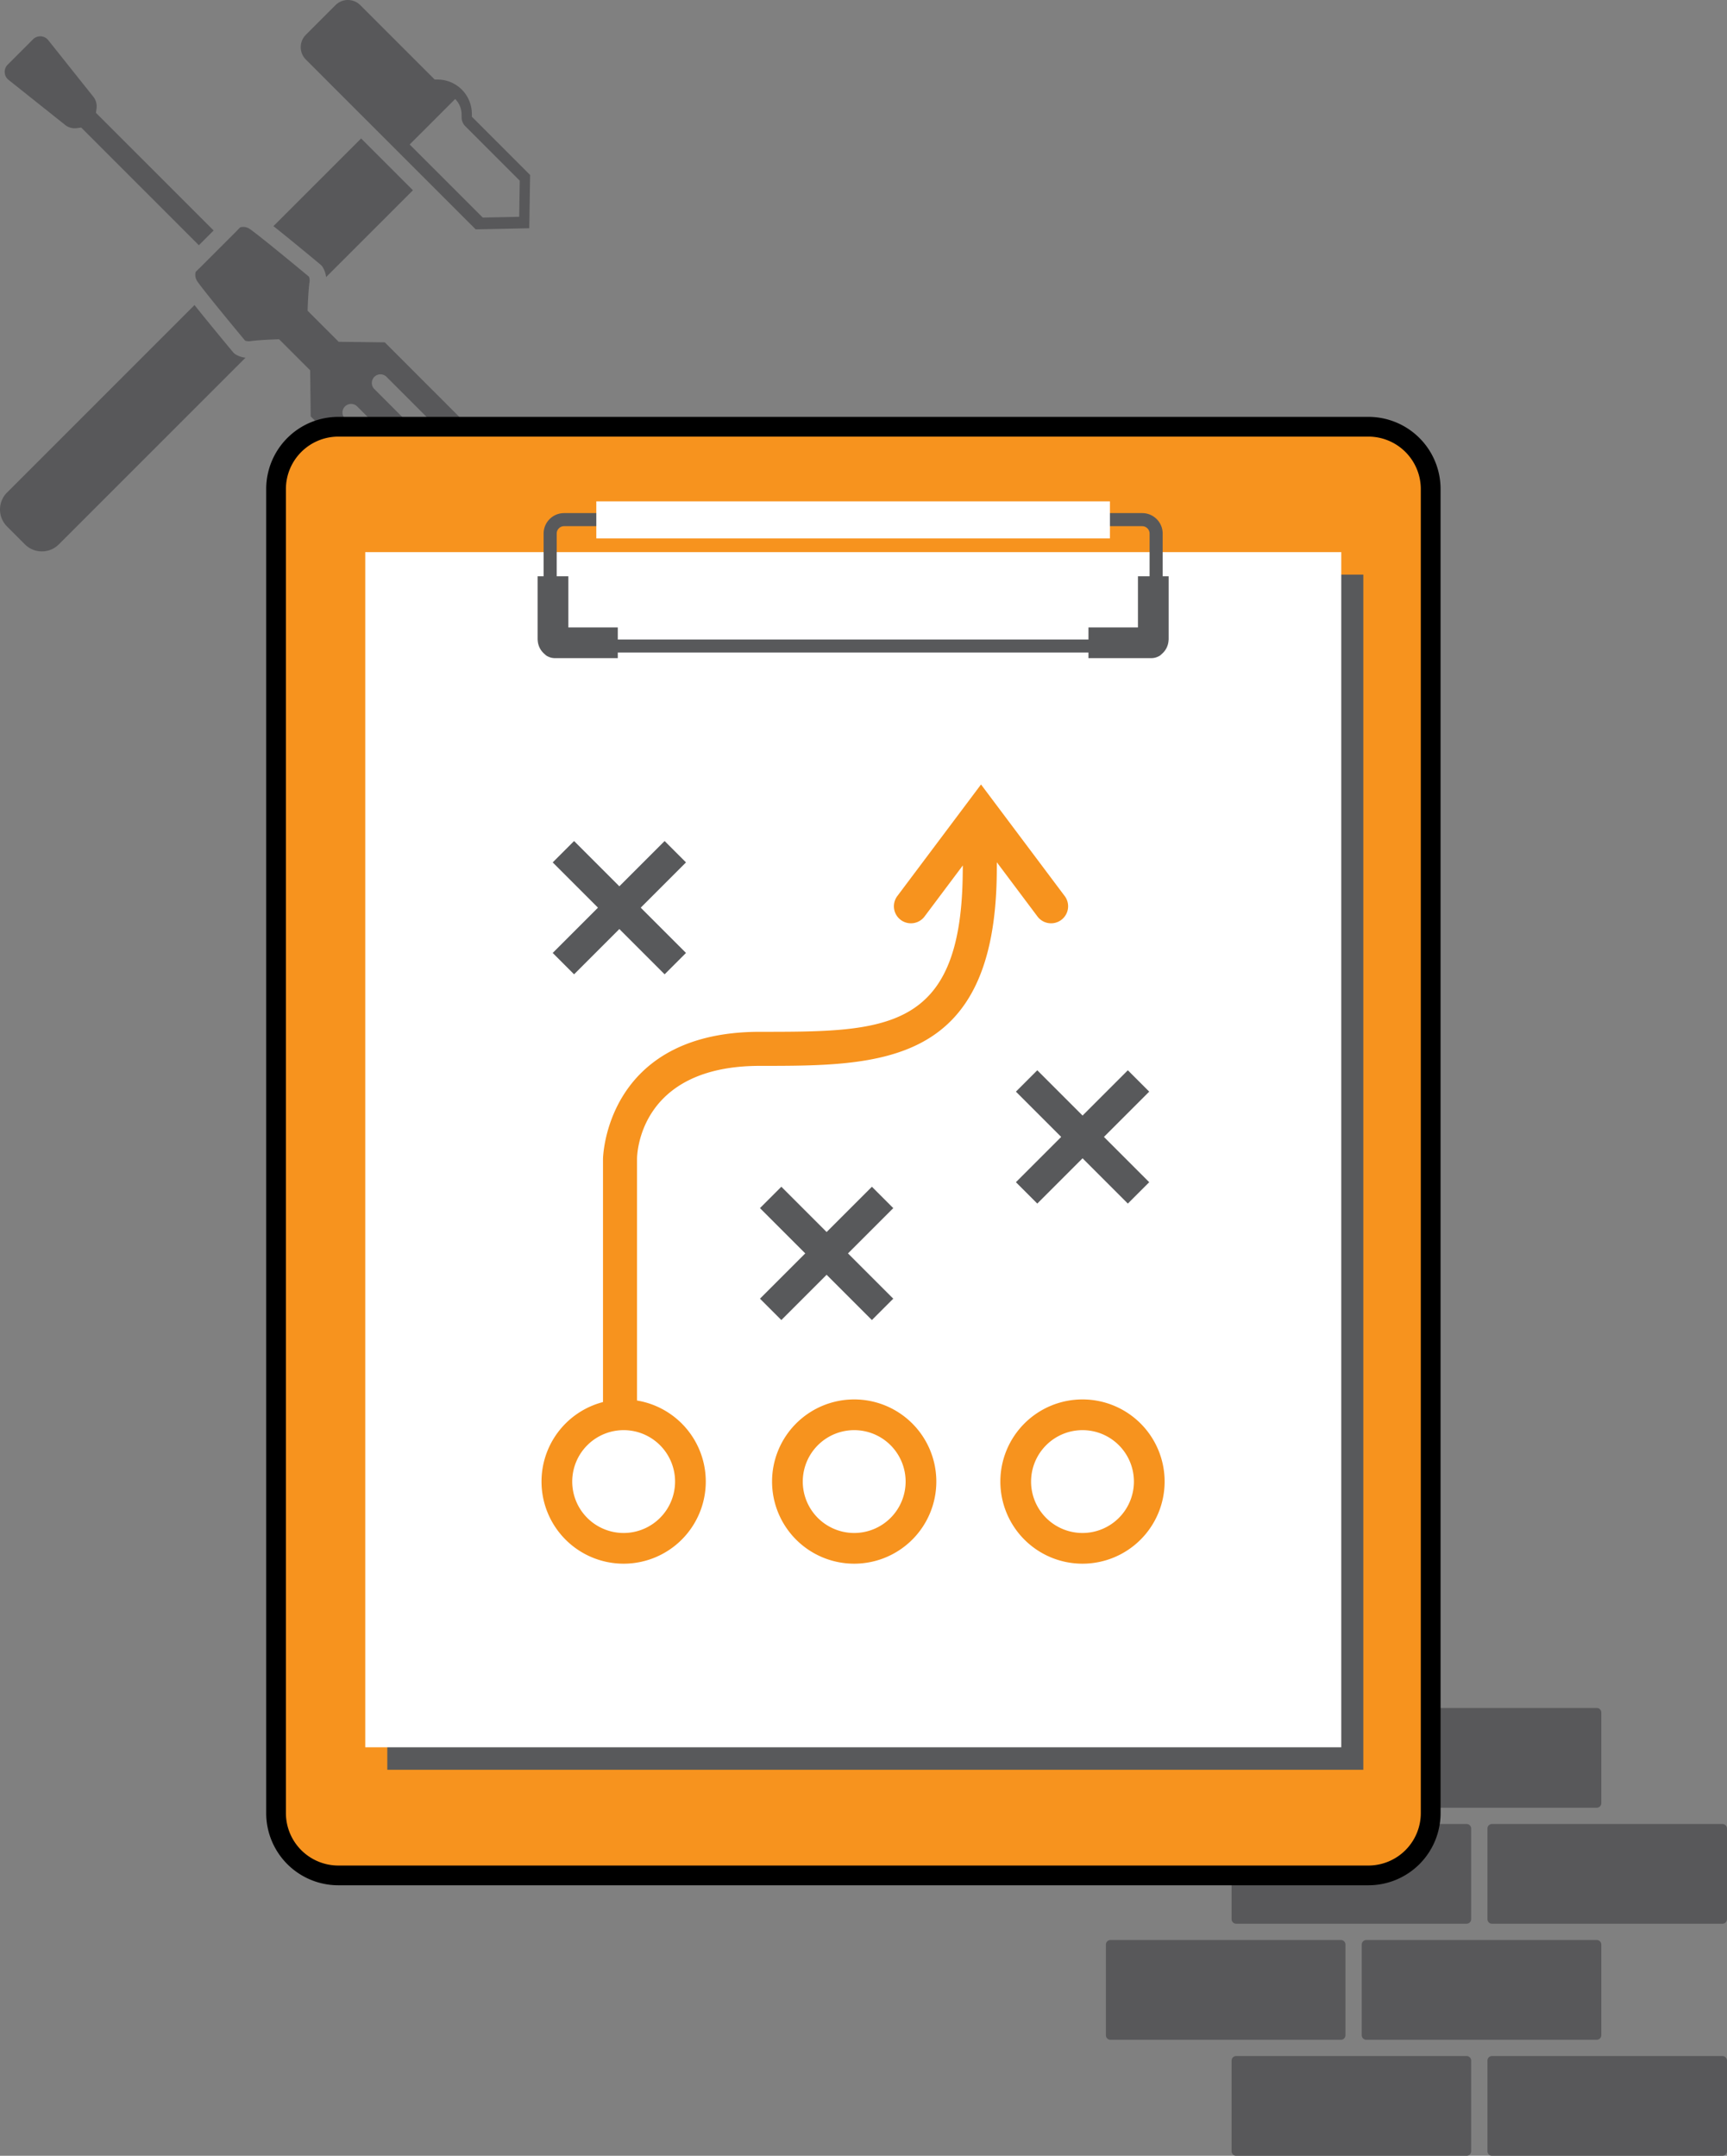 <svg xmlns="http://www.w3.org/2000/svg" width="350" height="436.897" viewBox="0 0 350 436.897">
  <rect x="0" y="0" width="350" height="436.897" fill="#808080" stroke="none"/>
  <g id="gameplan_illo" transform="translate(-29.708 -23.189)">
    <g id="Group_38" data-name="Group 38" transform="translate(29.708 23.189)">
      <path id="Path_133" data-name="Path 133" d="M95,77.161a4.76,4.76,0,0,1,.791,2.187l17.6-17.6-10.5-10.5L85.124,69.016c3.6,2.86,8.817,7.2,9.612,7.861Z" transform="translate(-29.708 -23.189)" fill="#58585a"/>
      <path id="Path_134" data-name="Path 134" d="M76.988,94.625c-.662-.8-5-6.009-7.861-9.612L31.12,123.02a4.866,4.866,0,0,0,0,6.855l3.645,3.647a4.859,4.859,0,0,0,6.857,0l37.839-37.84a4.766,4.766,0,0,1-2.189-.788Z" transform="translate(-29.708 -23.189)" fill="#58585a"/>
      <path id="Path_135" data-name="Path 135" d="M102.9,46.466l1.195,1.194,1.195,1.195,10.5,10.5,1.195,1.195,1.194,1.194,7.928,7.928,10.867-.224.167-10.8-11.8-11.8-.011-.684a6.953,6.953,0,0,0-6.855-6.855l-.684-.011L102.717,24.225a3.542,3.542,0,0,0-5.007,0L91.685,30.25a3.555,3.555,0,0,0,0,5Zm13.847,1.995,1.195-1.195,1.194-1.195,2.817-2.816,0,0a4.434,4.434,0,0,1,1.3,3.086l.011.688a2.51,2.51,0,0,0,.734,1.73l11.044,11.045-.114,7.326-7.382.152-7.458-7.458L118.9,58.633,117.7,57.439l-4.969-4.969Z" transform="translate(-29.708 -23.189)" fill="#58585a"/>
      <path id="Path_136" data-name="Path 136" d="M137.636,122.516,107.686,92.57l-9.34-.112L92.9,87.016l-.852-.852.024-.709v-.024c0-.081.044-1.226.124-2.49.057-.894.132-1.848.23-2.53a2.2,2.2,0,0,0-.1-1.142c-2.944-2.451-6.96-5.753-9.608-7.851-.5-.4-.955-.752-1.341-1.048-.567-.435-.994-.749-1.227-.894a1.83,1.83,0,0,0-.186-.082,2.25,2.25,0,0,0-1.578-.127l-.623.624.009.01-7.763,7.763-.01-.01-.626.626a2.229,2.229,0,0,0,.13,1.575,1.828,1.828,0,0,0,.083.187c.145.232.458.659.892,1.226.3.386.651.84,1.048,1.341,2.1,2.652,5.406,6.674,7.857,9.618a2.334,2.334,0,0,0,1.133.092c.683-.1,1.638-.174,2.532-.23,1.264-.08,2.409-.12,2.49-.124h.024l.709-.023.852.852,5.442,5.442.112,9.34,30.012,30.012c.022,0,2.352,1.6,7.95-3.834l3.849-3.88C139.233,124.672,137.652,122.536,137.636,122.516Zm-12.162,8.895a1.747,1.747,0,0,1-2.472,0l-23.4-23.4a1.749,1.749,0,0,1,2.473-2.473l23.4,23.4A1.747,1.747,0,0,1,125.474,131.411Zm5.973-5.973a1.747,1.747,0,0,1-2.472,0l-23.4-23.4a1.748,1.748,0,0,1,2.472-2.473l23.4,23.4A1.748,1.748,0,0,1,131.447,125.438Z" transform="translate(-29.708 -23.189)" fill="#58585a"/>
      <path id="Path_137" data-name="Path 137" d="M31.512,39.432,42.97,48.559a3.15,3.15,0,0,0,2.373.592l.827-.108L70.012,72.887,73,69.9,49.154,46.058l.11-.827a3.163,3.163,0,0,0-.592-2.373L39.543,31.4a2.07,2.07,0,0,0-3.2-.182l-5.013,5.013a2.072,2.072,0,0,0,.181,3.2Z" transform="translate(-29.708 -23.189)" fill="#58585a"/>
    </g>
    <g id="Group_39" data-name="Group 39" transform="translate(253.833 369.33)">
      <path id="Path_138" data-name="Path 138" d="M311.264,424.246v18.367a.921.921,0,0,0,.922.922h46.706a.921.921,0,0,0,.922-.922V424.246a.921.921,0,0,0-.922-.922H312.186A.921.921,0,0,0,311.264,424.246Z" transform="translate(-259.413 -376.295)" fill="#58585a"/>
      <path id="Path_139" data-name="Path 139" d="M260.335,396.512h46.707a.921.921,0,0,0,.922-.922V377.217a.921.921,0,0,0-.922-.922H260.335a.921.921,0,0,0-.922.922V395.59A.921.921,0,0,0,260.335,396.512Z" transform="translate(-259.413 -376.295)" fill="#58585a"/>
      <path id="Path_140" data-name="Path 140" d="M307.963,442.613V424.246a.921.921,0,0,0-.922-.922l-46.707,0a.922.922,0,0,0-.922.922v18.371a.921.921,0,0,0,.922.922h46.707A.921.921,0,0,0,307.963,442.613Z" transform="translate(-259.413 -376.295)" fill="#58585a"/>
      <path id="Path_141" data-name="Path 141" d="M312.186,396.512h46.706a.921.921,0,0,0,.922-.922V377.217a.921.921,0,0,0-.922-.922H312.186a.921.921,0,0,0-.922.922V395.59A.921.921,0,0,0,312.186,396.512Z" transform="translate(-259.413 -376.295)" fill="#58585a"/>
      <path id="Path_142" data-name="Path 142" d="M332.515,399.811H285.809a.921.921,0,0,0-.922.922V419.1a.921.921,0,0,0,.922.922h46.706a.921.921,0,0,0,.922-.922V400.732A.921.921,0,0,0,332.515,399.811Z" transform="translate(-259.413 -376.295)" fill="#58585a"/>
      <path id="Path_143" data-name="Path 143" d="M332.515,446.834H285.809a.921.921,0,0,0-.922.922v18.373a.921.921,0,0,0,.922.922h46.706a.921.921,0,0,0,.922-.922V447.756A.921.921,0,0,0,332.515,446.834Z" transform="translate(-259.413 -376.295)" fill="#58585a"/>
      <path id="Path_144" data-name="Path 144" d="M384.366,399.811H337.659a.921.921,0,0,0-.922.922V419.1a.921.921,0,0,0,.922.922l46.707,0a.921.921,0,0,0,.922-.922V400.732A.921.921,0,0,0,384.366,399.811Z" transform="translate(-259.413 -376.295)" fill="#58585a"/>
      <path id="Path_145" data-name="Path 145" d="M384.366,446.834H337.659a.921.921,0,0,0-.922.922v18.373a.921.921,0,0,0,.922.922h46.707a.921.921,0,0,0,.922-.922V447.756A.921.921,0,0,0,384.366,446.834Z" transform="translate(-259.413 -376.295)" fill="#58585a"/>
    </g>
    <path id="Path_146" data-name="Path 146" d="M100.946,412.229a14.617,14.617,0,0,1-14.6-14.6V129.239a14.617,14.617,0,0,1,14.6-14.6h208.8a14.617,14.617,0,0,1,14.6,14.6V397.628a14.617,14.617,0,0,1-14.6,14.6Z" transform="translate(-2.688 -6.965)"/>
    <path id="Path_147" data-name="Path 147" d="M320.346,397.628a10.631,10.631,0,0,1-10.6,10.6h-208.8a10.631,10.631,0,0,1-10.6-10.6V129.239a10.631,10.631,0,0,1,10.6-10.6h208.8a10.631,10.631,0,0,1,10.6,10.6Z" transform="translate(-2.694 -6.965)" fill="#f7931e"/>
    <rect id="Rectangle_45" data-name="Rectangle 45" width="197.803" height="242.214" transform="translate(108.2 139.643)" fill="#58595b"/>
    <rect id="Rectangle_46" data-name="Rectangle 46" width="197.803" height="242.214" transform="translate(103.731 135.084)" fill="#fff"/>
    <g id="Group_40" data-name="Group 40" transform="translate(139.879 127.176)">
      <path id="Path_148" data-name="Path 148" d="M263.942,131.6a1.5,1.5,0,0,1,1.484,1.484v19.992a1.5,1.5,0,0,1-1.484,1.484H146.751a1.5,1.5,0,0,1-1.484-1.484V133.082a1.5,1.5,0,0,1,1.484-1.484H263.942m0-2.65H146.751a4.146,4.146,0,0,0-4.134,4.134v19.992a4.146,4.146,0,0,0,4.134,4.134H263.942a4.146,4.146,0,0,0,4.134-4.134V133.082a4.146,4.146,0,0,0-4.134-4.134Z" transform="translate(-142.616 -128.948)" fill="#58595b"/>
    </g>
    <g id="Group_41" data-name="Group 41" transform="translate(138.667 139.977)">
      <path id="Path_149" data-name="Path 149" d="M147.628,152.281V141.912H141.4v12.9h.016a3.9,3.9,0,0,0,1.407,2.876,3.117,3.117,0,0,0,.425.356c.052.023.094.054.147.075h0a3.14,3.14,0,0,0,1.454.386h12.8v-6.224Z" transform="translate(-141.404 -141.912)" fill="#58595b"/>
      <path id="Path_150" data-name="Path 150" d="M263.065,152.281V141.912h6.224v12.9h-.016a3.9,3.9,0,0,1-1.407,2.876,3.119,3.119,0,0,1-.425.356c-.052.023-.094.054-.147.075l-.006,0a3.136,3.136,0,0,1-1.452.385h-12.8v-6.224Z" transform="translate(-141.404 -141.912)" fill="#58595b"/>
    </g>
    <rect id="Rectangle_47" data-name="Rectangle 47" width="104.09" height="7.508" transform="translate(150.559 124.795)" fill="#fff"/>
    <path id="Path_151" data-name="Path 151" d="M170.67,200.86l-4.331-4.331-9.176,9.176-9.176-9.176-4.331,4.331,9.176,9.176-9.176,9.176,4.331,4.331,9.176-9.176,9.176,9.176,4.331-4.331-9.176-9.176Z" transform="translate(-1.935 -2.896)" fill="#58595b"/>
    <path id="Path_152" data-name="Path 152" d="M213.4,272.117l-4.33-4.331-9.176,9.176-9.176-9.176-4.33,4.331,9.176,9.176-9.176,9.176,4.33,4.331,9.176-9.176,9.176,9.176,4.33-4.331-9.176-9.176Z" transform="translate(-2.661 -4.087)" fill="#58595b"/>
    <path id="Path_153" data-name="Path 153" d="M266.169,248.111l-4.331-4.331-9.176,9.176-9.176-9.176-4.331,4.331,9.176,9.176-9.176,9.176,4.331,4.331,9.176-9.176,9.176,9.176,4.331-4.331-9.176-9.176Z" transform="translate(-3.557 -3.686)" fill="#58595b"/>
    <path id="Path_154" data-name="Path 154" d="M158.031,317.919A10.421,10.421,0,1,1,147.61,328.34a10.432,10.432,0,0,1,10.421-10.421m0-6.225a16.645,16.645,0,1,0,16.645,16.645,16.645,16.645,0,0,0-16.645-16.645Z" transform="translate(-1.933 -4.894)" fill="#f7931e"/>
    <path id="Path_155" data-name="Path 155" d="M205.579,317.919a10.421,10.421,0,1,1-10.421,10.421,10.432,10.432,0,0,1,10.421-10.421m0-6.225a16.645,16.645,0,1,0,16.645,16.645,16.645,16.645,0,0,0-16.645-16.645Z" transform="translate(-2.757 -4.894)" fill="#f7931e"/>
    <path id="Path_156" data-name="Path 156" d="M252.662,317.919a10.421,10.421,0,1,1-10.421,10.421,10.432,10.432,0,0,1,10.421-10.421m0-6.225a16.645,16.645,0,1,0,16.645,16.645,16.645,16.645,0,0,0-16.645-16.645Z" transform="translate(-3.572 -4.894)" fill="#f7931e"/>
    <path id="Path_157" data-name="Path 157" d="M154.58,312.774v-51.12c0-.257.49-25.781,31.806-25.781,25.334,0,40.626,0,41.089-31.57l.031-2.152L219.748,212.5a3.45,3.45,0,1,1-5.521-4.139l16.963-22.617,16.962,22.617a3.45,3.45,0,0,1-5.521,4.139L234.4,201.518l-.017,2.072c-.316,39.183-23.476,39.183-48,39.183-24.624,0-24.907,18.111-24.907,18.882v51.12Z" transform="translate(-2.666 -3.573)" fill="#f7931e"/>
  </g>
</svg>
